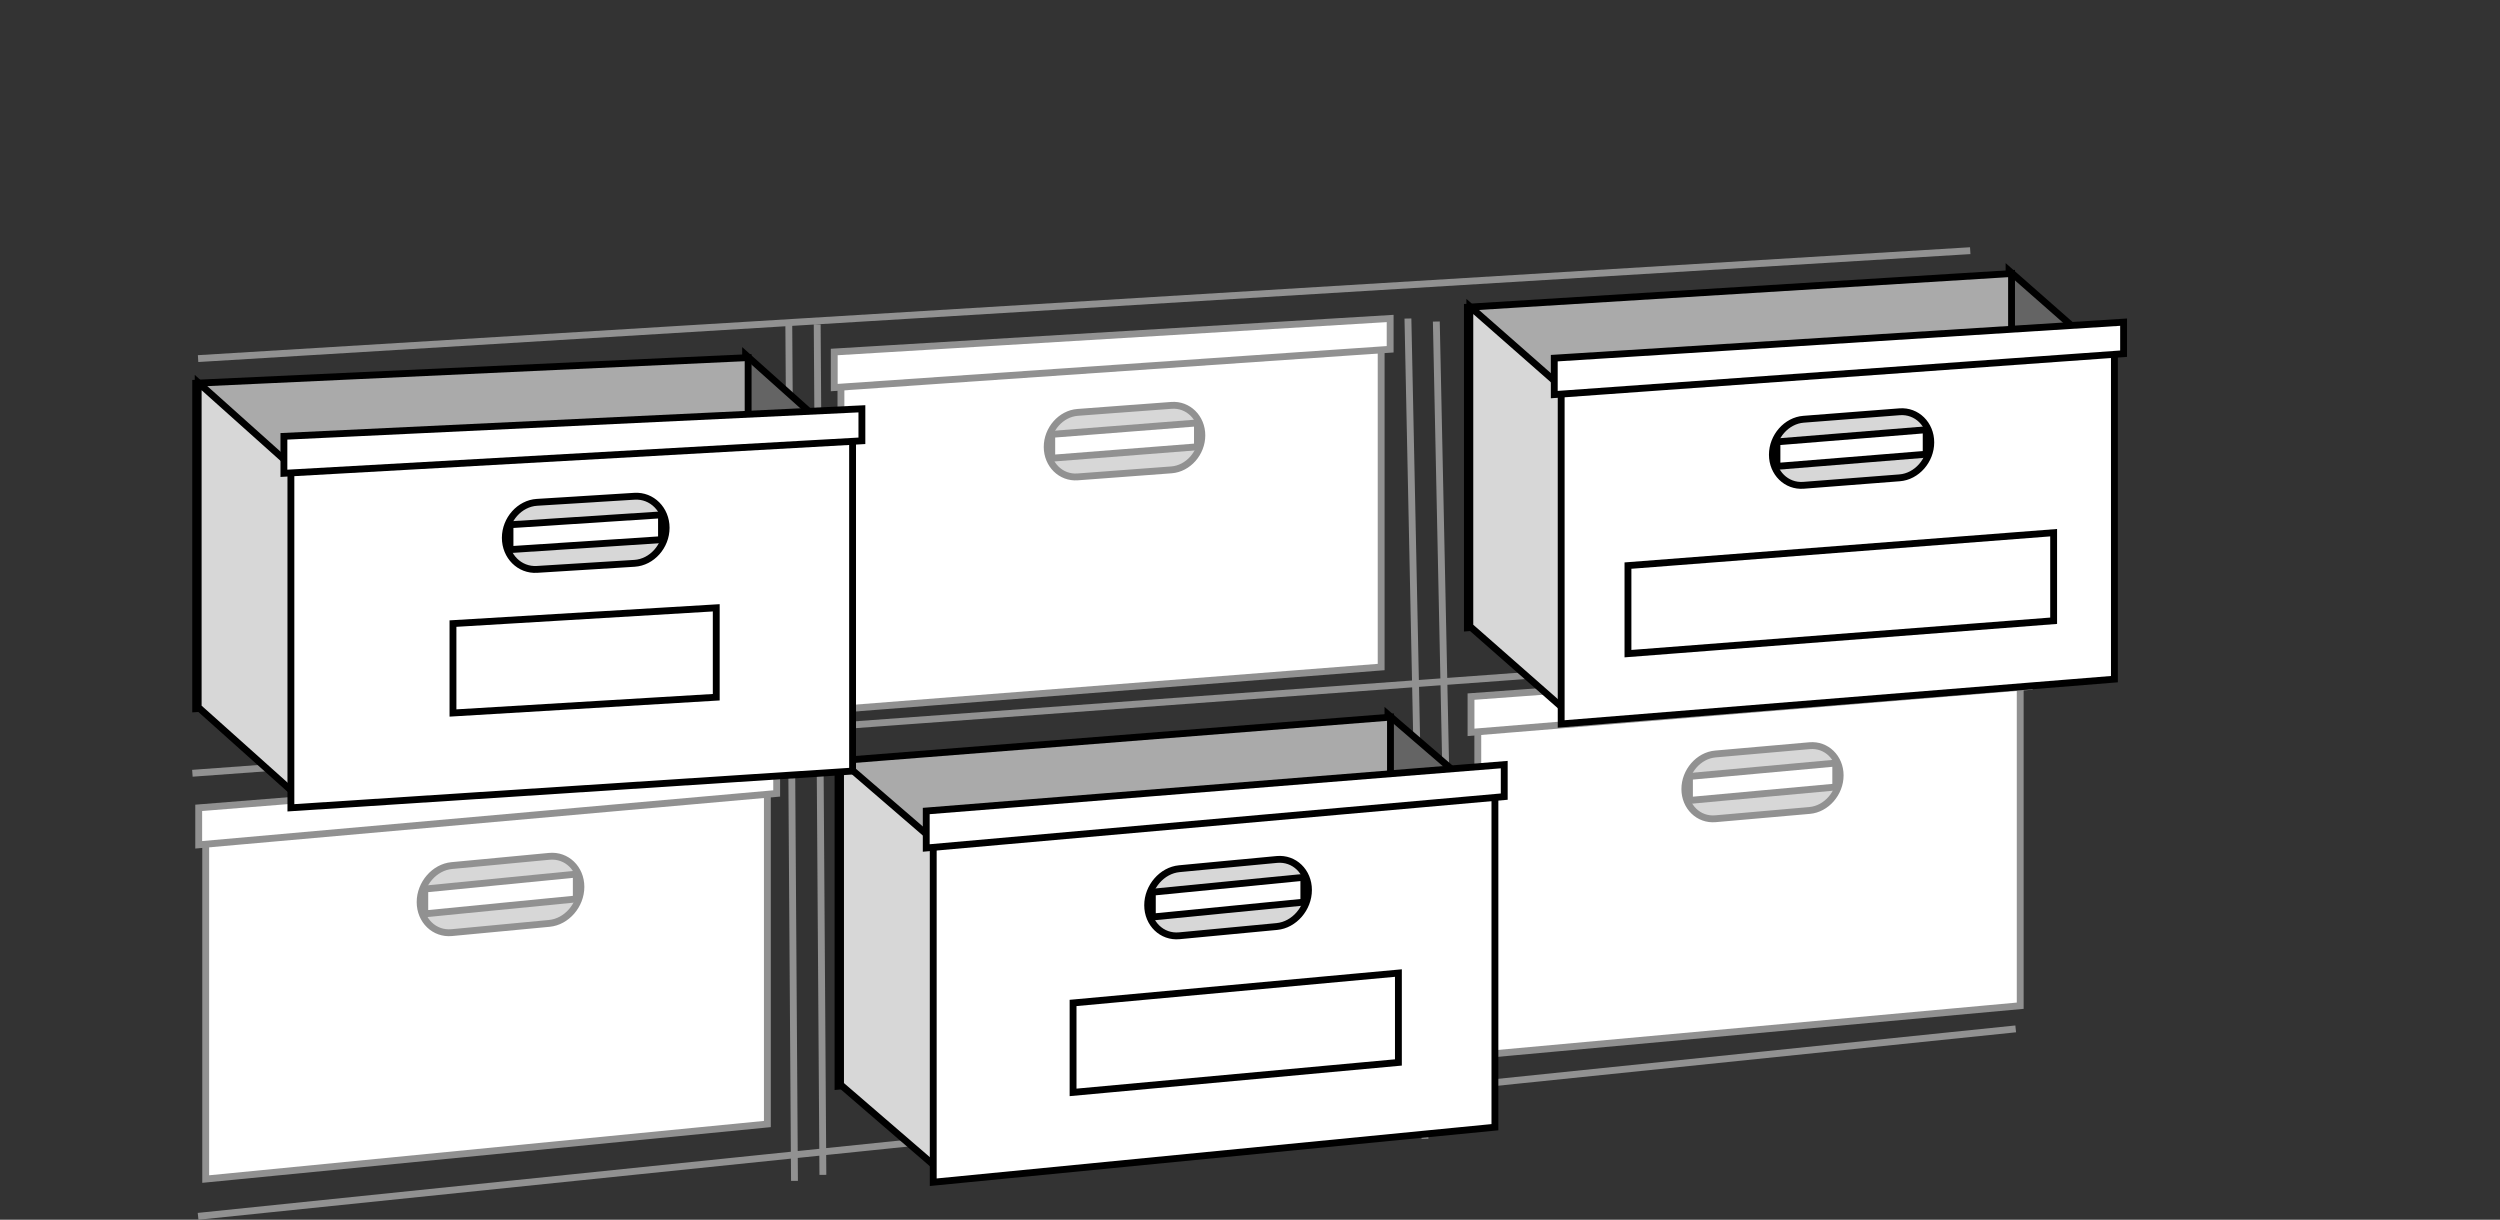 <?xml version="1.0"?>
<svg xmlns:rdf="http://www.w3.org/1999/02/22-rdf-syntax-ns#" xmlns="http://www.w3.org/2000/svg" xmlns:cc="http://web.resource.org/cc/" xmlns:xlink="http://www.w3.org/1999/xlink" xmlns:dc="http://purl.org/dc/elements/1.1/" xmlns:svg="http://www.w3.org/2000/svg" id="Layer_1" xml:space="preserve" overflow="visible" viewBox="0 0 614.664 299.889" version="1.1" enable-background="new 0 0 614.664 299.889">
<rect x="0" y="0" width="614.664" height="299.889" fill="#333333" stroke="none"/>
<polygon fill="#fff" stroke="#919191" stroke-width="1.687" stroke-miterlimit="11.5" points="206.76 93.315 339.58 85.305 339.58 164 206.76 174.36"/>
<polyline points="205.11 86.544 341.79 78.302 341.79 85.873 205.11 95.292 205.11 86.544" fill="#fff"/>
<polygon fill="none" stroke="#919191" stroke-width="1.687" stroke-miterlimit="11.5" points="205.11 86.544 341.79 78.302 341.79 85.873 205.11 95.292"/>
<path d="m276.48 100.53l11.534-0.863c4.104-0.309 7.481 3.021 7.481 7.369 0 4.351-3.377 8.18-7.481 8.488l-23.068 1.727c-4.103 0.307-7.479-3.02-7.479-7.368 0-4.35 3.376-8.181 7.479-8.489l11.54-0.87" fill="#D7D7D7"/>
<path stroke="#919191" stroke-width="1.687" stroke-miterlimit="11.5" d="m276.48 100.53l11.534-0.863c4.104-0.309 7.481 3.021 7.481 7.369 0 4.351-3.377 8.18-7.481 8.488l-23.068 1.727c-4.103 0.307-7.479-3.02-7.479-7.368 0-4.35 3.376-8.181 7.479-8.489l11.54-0.87z" fill="none"/>
<polyline points="258.59 106.79 294.41 103.98 294.41 109.85 258.59 112.66" fill="#fff"/>
<polygon fill="none" stroke="#919191" stroke-width="1.687" stroke-miterlimit="11.5" points="258.59 106.79 294.41 103.98 294.41 109.85 258.59 112.66"/>
<polygon fill="#fff" stroke="#919191" stroke-width="1.687" stroke-miterlimit="11.5" points="363.34 178.05 496.7 168.25 496.7 247.27 363.34 259.44"/>
<polyline points="361.67 171.27 498.91 161.19 498.91 168.79 361.67 180.06 361.67 171.27" fill="#fff"/>
<polygon fill="none" stroke="#919191" stroke-width="1.687" stroke-miterlimit="11.5" points="361.67 171.27 498.91 161.19 498.91 168.79 361.67 180.06"/>
<path d="m433.34 184.36l11.581-1.021c4.118-0.362 7.51 2.934 7.51 7.301 0 4.365-3.392 8.261-7.51 8.623l-23.165 2.039c-4.118 0.362-7.509-2.933-7.509-7.3 0-4.365 3.391-8.262 7.509-8.623l11.58-1.02" fill="#D7D7D7"/>
<path stroke="#919191" stroke-width="1.687" stroke-miterlimit="11.5" d="m433.34 184.36l11.581-1.021c4.118-0.362 7.51 2.934 7.51 7.301 0 4.365-3.392 8.261-7.51 8.623l-23.165 2.039c-4.118 0.362-7.509-2.933-7.509-7.3 0-4.365 3.391-8.262 7.509-8.623l11.58-1.02z" fill="none"/>
<polyline points="415.38 190.9 451.35 187.61 451.35 193.5 415.38 196.8" fill="#fff"/>
<polygon fill="none" stroke="#919191" stroke-width="1.687" stroke-miterlimit="11.5" points="415.38 190.9 451.35 187.61 451.35 193.5 415.38 196.8"/>
<polygon fill="#fff" stroke="#919191" stroke-width="1.687" stroke-miterlimit="11.5" points="50.574 205.62 188.67 194.54 188.67 276.36 50.574 289.89"/>
<polyline points="48.855 198.62 190.96 187.21 190.96 195.08 48.855 207.71 48.855 198.62" fill="#fff"/>
<polygon fill="none" stroke="#919191" stroke-width="1.687" stroke-miterlimit="11.5" points="48.855 198.62 190.96 187.21 190.96 195.08 48.855 207.71"/>
<path d="m123.06 211.68l11.992-1.136c4.266-0.405 7.776 2.984 7.776 7.506 0 4.521-3.511 8.576-7.776 8.981l-23.98 2.27c-4.267 0.405-7.778-2.98-7.778-7.506 0-4.521 3.511-8.577 7.778-8.981l11.99-1.13" fill="#D7D7D7"/>
<path stroke="#919191" stroke-width="1.687" stroke-miterlimit="11.5" d="m123.06 211.68l11.992-1.136c4.266-0.405 7.776 2.984 7.776 7.506 0 4.521-3.511 8.576-7.776 8.981l-23.98 2.27c-4.267 0.405-7.778-2.98-7.778-7.506 0-4.521 3.511-8.577 7.778-8.981l11.99-1.13z" fill="none"/>
<polyline points="104.44 218.58 141.69 214.91 141.69 221.02 104.44 224.68" fill="#fff"/>
<polygon fill="none" stroke="#919191" stroke-width="1.687" stroke-miterlimit="11.5" points="104.44 218.58 141.69 214.91 141.69 221.02 104.44 224.68"/>
<path stroke="#919191" stroke-width="1.687" stroke-miterlimit="11.5" d="m47.302 190.12l438.51-32.12m-437.11 141.05l446.89-46.084m-446.89-164.8l435.71-26.533m-131.27 17.424l4.188 199.45m-11.17-200.19l4.189 201.67m-149.43-200.19l1.397 209.06m-8.38-209.06l1.396 210.54" fill="none"/>
<polyline points="493.96 66.55 516.89 86.719 516.89 165.35 493.96 145.18 493.96 66.55" fill="#646464"/>
<polygon fill="none" stroke="#000" stroke-width="1.687" stroke-miterlimit="11.5" points="493.96 66.55 516.89 86.719 516.89 165.35 493.96 145.18"/>
<polyline points="360.78 75.535 494.57 67.251 494.57 143.79 360.78 154.36 360.78 75.535" fill="#aaa"/>
<polygon fill="none" stroke="#000" stroke-width="1.687" stroke-miterlimit="11.5" points="360.78 75.535 494.57 67.251 494.57 143.79 360.78 154.36"/>
<polyline points="361.38 75.349 384.32 95.52 384.32 174.15 361.38 153.98 361.38 75.349" fill="#D7D7D7"/>
<polygon fill="none" stroke="#000" stroke-width="1.687" stroke-miterlimit="11.5" points="361.38 75.349 384.32 95.52 384.32 174.15 361.38 153.98"/>
<polygon fill="#fff" stroke="#000" stroke-width="1.687" stroke-miterlimit="11.5" points="383.84 94.989 519.86 86.385 519.86 166.98 383.84 177.99"/>
<polyline points="382.14 88.059 522.12 79.206 522.12 86.96 382.14 97.017 382.14 88.059" fill="#fff"/>
<polygon fill="none" stroke="#000" stroke-width="1.687" stroke-miterlimit="11.5" points="382.14 88.059 522.12 79.206 522.12 86.96 382.14 97.017"/>
<path d="m455.24 102.16l11.812-0.919c4.201-0.325 7.66 3.071 7.66 7.524 0 4.455-3.459 8.391-7.66 8.717l-23.625 1.837c-4.2 0.328-7.659-3.067-7.659-7.522s3.459-8.389 7.659-8.717l11.82-0.92" fill="#D7D7D7"/>
<path stroke="#000" stroke-width="1.687" stroke-miterlimit="11.5" d="m455.24 102.16l11.812-0.919c4.201-0.325 7.66 3.071 7.66 7.524 0 4.455-3.459 8.391-7.66 8.717l-23.625 1.837c-4.2 0.328-7.659-3.067-7.659-7.522s3.459-8.389 7.659-8.717l11.82-0.92z" fill="none"/>
<polyline points="436.89 108.64 473.58 105.66 473.58 111.68 436.89 114.66" fill="#fff"/>
<polygon fill="none" stroke="#000" stroke-width="1.687" stroke-miterlimit="11.5" points="436.89 108.64 473.58 105.66 473.58 111.68 436.89 114.66"/>
<polyline points="400.26 139.06 504.92 130.97 504.92 152.62 400.26 160.71" fill="#fff"/>
<polygon fill="none" stroke="#000" stroke-width="1.687" stroke-miterlimit="11.5" points="400.26 139.06 504.92 130.97 504.92 152.62 400.26 160.71"/>
<polyline points="341.25 175.64 364.54 195.71 364.54 275.54 341.25 255.46 341.25 175.64" fill="#646464"/>
<polygon fill="none" stroke="#000" stroke-width="1.687" stroke-miterlimit="11.5" points="341.25 175.64 364.54 195.71 364.54 275.54 341.25 255.46"/>
<polyline points="206.04 187.05 341.87 176.32 341.87 254.03 206.04 267.07 206.04 187.05" fill="#aaa"/>
<polygon fill="none" stroke="#000" stroke-width="1.687" stroke-miterlimit="11.5" points="206.04 187.05 341.87 176.32 341.87 254.03 206.04 267.07"/>
<polyline points="206.66 186.86 229.94 206.94 229.94 286.76 206.66 266.68 206.66 186.86" fill="#D7D7D7"/>
<polygon fill="none" stroke="#000" stroke-width="1.687" stroke-miterlimit="11.5" points="206.66 186.86 229.94 206.94 229.94 286.76 206.66 266.68"/>
<polygon fill="#fff" stroke="#000" stroke-width="1.687" stroke-miterlimit="11.5" points="229.45 206.4 367.55 195.32 367.55 277.14 229.45 290.67"/>
<polyline points="227.73 199.4 369.84 187.99 369.84 195.86 227.73 208.49 227.73 199.4" fill="#fff"/>
<polygon fill="none" stroke="#000" stroke-width="1.687" stroke-miterlimit="11.5" points="227.73 199.4 369.84 187.99 369.84 195.86 227.73 208.49"/>
<path d="m301.94 212.45l11.993-1.137c4.268-0.405 7.777 2.982 7.777 7.506 0 4.521-3.511 8.575-7.777 8.979l-23.985 2.276c-4.265 0.403-7.776-2.985-7.776-7.508 0-4.522 3.511-8.577 7.776-8.982l12-1.14" fill="#D7D7D7"/>
<path stroke="#000" stroke-width="1.687" stroke-miterlimit="11.5" d="m301.94 212.45l11.993-1.137c4.268-0.405 7.777 2.982 7.777 7.506 0 4.521-3.511 8.575-7.777 8.979l-23.985 2.276c-4.265 0.403-7.776-2.985-7.776-7.508 0-4.522 3.511-8.577 7.776-8.982l12-1.14z" fill="none"/>
<polyline points="283.32 219.36 320.57 215.7 320.57 221.8 283.32 225.46" fill="#fff"/>
<polygon fill="none" stroke="#000" stroke-width="1.687" stroke-miterlimit="11.5" points="283.32 219.36 320.57 215.7 320.57 221.8 283.32 225.46"/>
<polyline points="183.32 87.222 206.61 108.06 206.61 187.88 183.32 167.04 183.32 87.222" fill="#646464"/>
<polygon fill="none" stroke="#000" stroke-width="1.687" stroke-miterlimit="11.5" points="183.32 87.222 206.61 108.06 206.61 187.88 183.32 167.04"/>
<polyline points="48.113 94.221 183.94 87.927 183.94 165.63 48.113 174.25 48.113 94.221" fill="#aaa"/>
<polygon fill="none" stroke="#000" stroke-width="1.687" stroke-miterlimit="11.5" points="48.113 94.221 183.94 87.927 183.94 165.63 48.113 174.25"/>
<polyline points="48.726 94.055 72.01 114.9 72.01 194.72 48.726 173.88 48.726 94.055" fill="#D7D7D7"/>
<polygon fill="none" stroke="#000" stroke-width="1.687" stroke-miterlimit="11.5" points="48.726 94.055 72.01 114.9 72.01 194.72 48.726 173.88"/>
<polygon fill="#fff" stroke="#000" stroke-width="1.687" stroke-miterlimit="11.5" points="71.522 114.34 209.62 107.76 209.62 189.58 71.522 198.61"/>
<polyline points="69.804 107.28 211.91 100.51 211.91 108.38 69.804 116.37 69.804 107.28" fill="#fff"/>
<polygon fill="none" stroke="#000" stroke-width="1.687" stroke-miterlimit="11.5" points="69.804 107.28 211.91 100.51 211.91 108.38 69.804 116.37"/>
<path d="m144.01 122.76l11.993-0.747c4.265-0.265 7.776 3.239 7.776 7.761 0 4.521-3.511 8.462-7.776 8.727l-23.986 1.493c-4.266 0.265-7.776-3.238-7.776-7.76s3.511-8.462 7.776-8.728l12-0.74" fill="#D7D7D7"/>
<path stroke="#000" stroke-width="1.687" stroke-miterlimit="11.5" d="m144.01 122.76l11.993-0.747c4.265-0.265 7.776 3.239 7.776 7.761 0 4.521-3.511 8.462-7.776 8.727l-23.986 1.493c-4.266 0.265-7.776-3.238-7.776-7.76s3.511-8.462 7.776-8.728l12-0.74z" fill="none"/>
<polyline points="125.39 129.02 162.64 126.58 162.64 132.68 125.39 135.13" fill="#fff"/>
<polygon fill="none" stroke="#000" stroke-width="1.687" stroke-miterlimit="11.5" points="125.39 129.02 162.64 126.58 162.64 132.68 125.39 135.13"/>
<polyline points="111.37 153.32 176.1 149.44 176.1 171.42 111.37 175.3" fill="#fff"/>
<polygon fill="none" stroke="#000" stroke-width="1.687" stroke-miterlimit="11.5" points="111.37 153.32 176.1 149.44 176.1 171.42 111.37 175.3"/>
<polyline points="263.83 246.59 343.82 239.24 343.82 261.22 263.83 268.58" fill="#fff"/>
<polygon fill="none" stroke="#000" stroke-width="1.687" stroke-miterlimit="11.5" points="263.83 246.59 343.82 239.24 343.82 261.22 263.83 268.58"/>
</svg>
